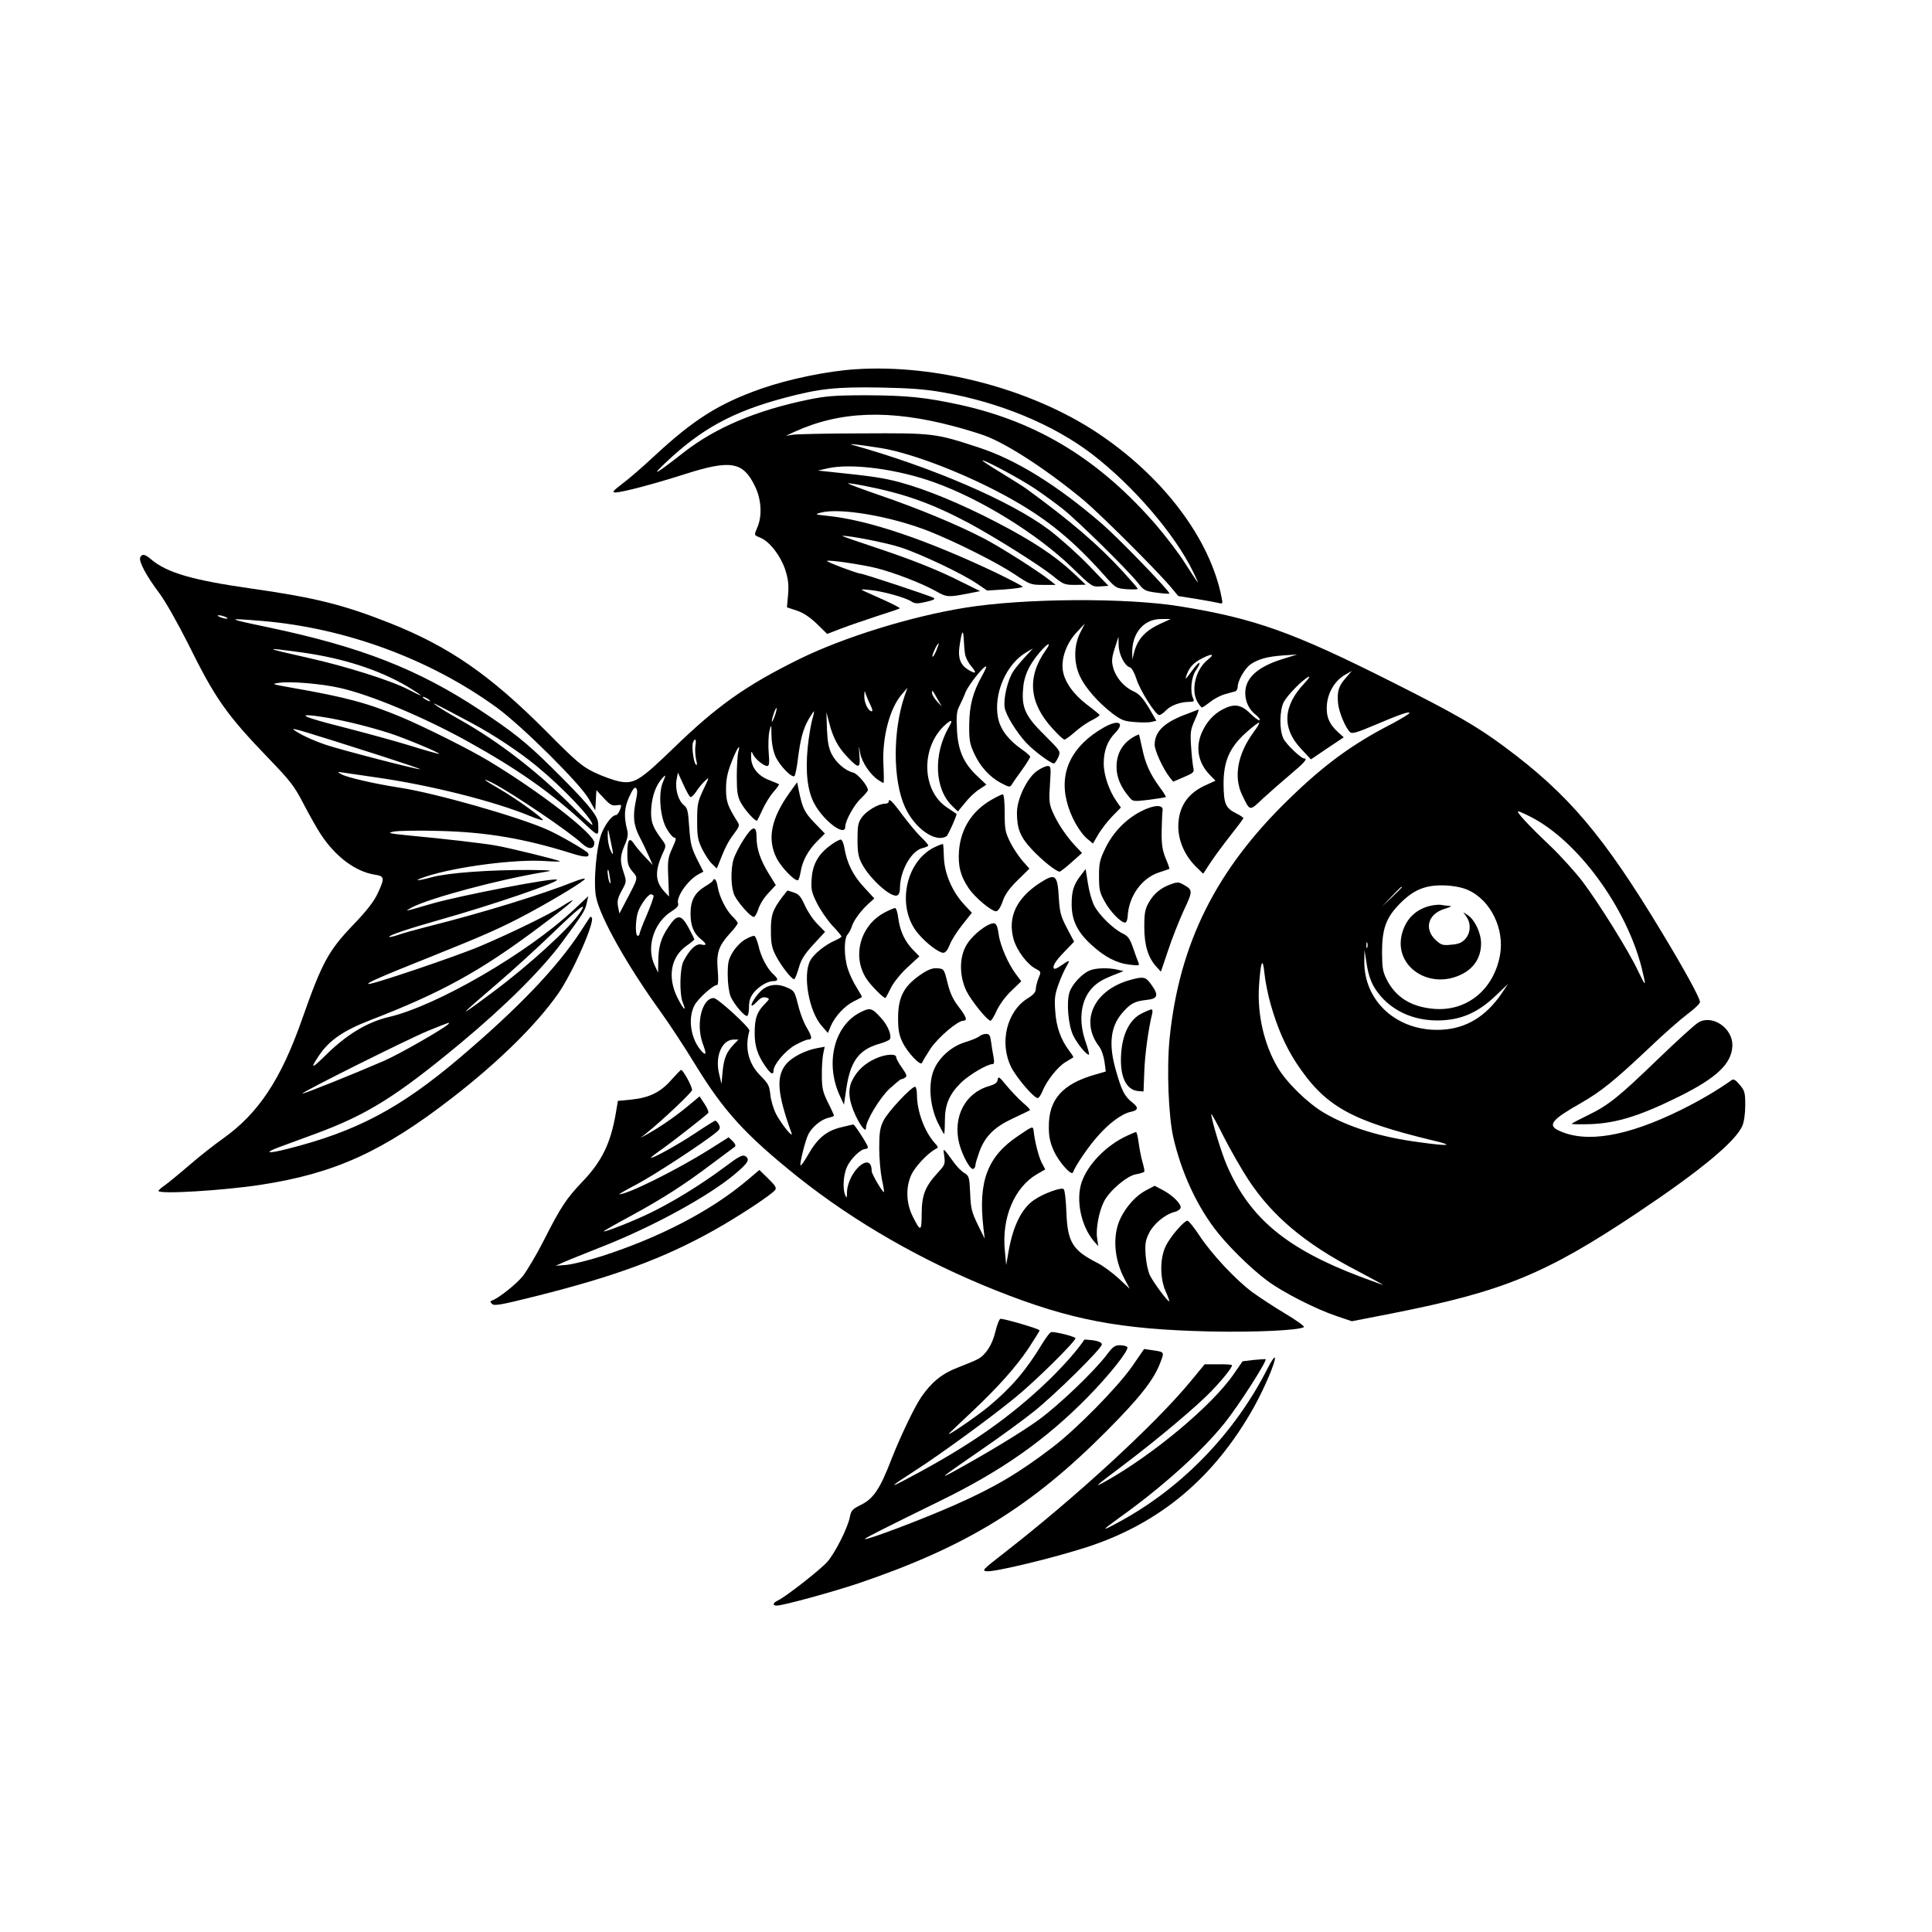 <?xml version="1.0" standalone="no"?>
<!DOCTYPE svg PUBLIC "-//W3C//DTD SVG 20010904//EN"
 "http://www.w3.org/TR/2001/REC-SVG-20010904/DTD/svg10.dtd">
<svg version="1.0" xmlns="http://www.w3.org/2000/svg"
 width="1024pt" height="1024pt" viewBox="0 0 1024 1024"
 preserveAspectRatio="xMidYMid meet">
<g transform="translate(0,1024) scale(0.1,-0.1)"
fill="#000000" stroke="none">
<path d="M4535 8283 c-151 -10 -354 -52 -500 -103 -225 -79 -358 -163 -569
-359 -60 -56 -136 -122 -169 -146 -48 -37 -55 -45 -35 -45 35 0 206 45 368 97
241 77 307 66 369 -59 36 -70 42 -159 16 -221 -19 -46 -20 -42 15 -57 49 -20
106 -94 131 -167 17 -53 20 -80 16 -134 l-6 -68 51 -17 c35 -11 69 -34 107
-70 l55 -54 75 29 c42 16 128 45 191 66 63 20 117 38 119 41 2 2 -34 21 -80
42 -46 21 -95 43 -109 49 -21 10 -17 11 30 6 66 -6 186 -39 219 -60 21 -13 32
-14 79 -3 39 9 51 15 41 21 -16 10 -374 129 -389 129 -16 0 -181 62 -177 67 8
7 180 -18 262 -38 97 -25 240 -80 315 -122 58 -33 65 -33 170 -13 l65 13 -146
72 c-98 47 -222 96 -370 146 -123 41 -220 74 -215 75 38 2 235 -37 309 -61
107 -35 329 -140 406 -193 l53 -36 94 6 c52 4 94 10 94 14 0 4 -64 37 -142 75
-367 174 -675 279 -893 301 -67 7 -68 8 -35 17 102 27 372 -19 575 -99 141
-56 362 -167 453 -228 81 -54 85 -56 150 -56 l67 0 -25 20 c-65 52 -265 179
-355 226 -140 73 -350 160 -552 229 -95 33 -171 61 -168 63 2 2 41 -4 87 -13
215 -42 361 -95 556 -199 137 -74 371 -221 442 -278 55 -45 62 -48 117 -48
l58 1 -67 63 c-96 90 -217 170 -408 269 -187 97 -370 173 -511 211 -87 23
-145 32 -359 54 l-75 8 53 12 c124 28 369 -4 565 -75 246 -88 545 -273 729
-451 105 -102 107 -103 150 -100 l43 3 -105 109 c-58 60 -152 144 -210 188
-202 152 -622 333 -1045 451 -28 8 55 -2 155 -18 176 -29 477 -148 701 -276
186 -106 318 -215 480 -396 63 -71 64 -71 122 -76 31 -2 57 -1 57 2 0 4 -35
44 -77 90 -132 144 -278 269 -511 439 -18 13 -80 52 -139 88 -58 35 -101 64
-96 64 19 0 204 -100 280 -151 43 -29 109 -77 148 -108 79 -63 344 -324 396
-390 32 -41 39 -44 98 -52 35 -5 66 -7 69 -5 7 8 -265 289 -353 366 -239 207
-459 344 -660 409 -228 75 -241 76 -613 74 -184 0 -350 -4 -370 -7 l-37 -6 45
21 c243 111 505 120 845 30 61 -16 135 -39 165 -50 123 -46 335 -185 526 -344
88 -74 384 -369 460 -459 l39 -47 100 -16 c55 -9 108 -19 119 -22 16 -4 17 -1
11 29 -61 314 -313 646 -665 878 -352 231 -850 361 -1275 333z m465 -123 c298
-52 584 -171 787 -326 219 -168 441 -426 538 -627 38 -79 36 -76 -46 51 -30
48 -96 134 -145 192 -301 350 -629 552 -1044 644 -184 40 -282 50 -495 51
-169 0 -217 -4 -310 -23 -276 -57 -492 -148 -660 -279 -148 -116 -180 -134
-100 -58 190 181 358 273 632 346 183 49 273 59 508 55 159 -3 240 -9 335 -26z"/>
<path d="M743 7285 c-8 -21 33 -98 100 -187 32 -42 97 -157 153 -268 146 -295
203 -376 429 -611 115 -119 136 -147 184 -240 30 -57 70 -129 90 -159 78 -120
185 -200 288 -216 52 -8 53 -17 14 -101 -21 -44 -59 -92 -129 -165 -132 -138
-165 -199 -272 -503 -112 -319 -232 -498 -420 -631 -41 -29 -118 -89 -170
-134 -52 -45 -112 -94 -132 -109 -21 -14 -38 -29 -38 -33 0 -19 344 2 540 32
393 60 649 176 1019 463 245 190 444 386 559 550 76 108 198 385 178 404 -3 4
-7 4 -9 2 -1 -2 -24 -36 -49 -75 -126 -193 -331 -407 -643 -672 -316 -268
-548 -390 -914 -482 -107 -27 -125 -21 -36 12 39 14 122 45 185 68 277 102
431 199 771 481 237 197 433 392 541 539 111 151 119 163 128 205 l8 35 -77
-72 c-244 -229 -726 -509 -979 -568 -115 -27 -224 -93 -332 -199 -79 -78 -89
-80 -39 -5 55 81 129 132 274 188 373 144 582 259 890 490 184 137 233 183
118 109 -65 -41 -263 -138 -428 -208 -122 -52 -585 -209 -593 -200 -7 6 63 37
331 144 292 117 380 156 528 236 142 77 289 167 289 177 0 4 -24 -2 -52 -13
-175 -70 -494 -168 -773 -238 -66 -17 -140 -37 -164 -46 -24 -8 -46 -13 -48
-11 -8 7 99 43 268 91 278 78 646 204 620 213 -28 9 -509 -84 -660 -127 -152
-44 -150 -44 -111 -22 93 50 465 150 710 190 47 7 33 9 -85 10 -209 1 -429
-15 -515 -38 -85 -23 -105 -21 -33 3 161 53 482 94 637 82 43 -3 77 -3 74 -1
-7 7 -272 72 -343 84 -71 12 -267 35 -450 52 -119 12 -126 14 -85 22 25 4 131
6 235 3 253 -6 453 -40 708 -120 70 -22 97 -21 83 3 -9 13 -152 96 -216 124
-156 69 -588 192 -780 222 -137 21 -279 54 -310 71 -25 14 -24 14 10 9 19 -3
96 -14 171 -25 289 -41 631 -127 823 -207 32 -13 60 -22 63 -20 7 7 -137 111
-224 162 -89 51 -110 69 -40 34 106 -55 406 -258 473 -321 34 -32 64 -30 64 5
0 47 -289 271 -560 434 -103 62 -331 176 -460 231 -179 75 -296 107 -590 158
-101 18 -103 19 -60 25 58 9 225 -5 321 -27 161 -36 441 -153 673 -281 269
-149 453 -278 631 -445 69 -64 69 -64 65 12 -2 39 -66 115 -251 297 -131 129
-200 184 -374 299 -330 218 -633 336 -1123 439 -225 47 -228 50 -35 34 445
-37 894 -203 1247 -460 135 -99 441 -403 487 -484 l34 -60 3 54 3 53 39 -42
c32 -35 44 -42 68 -38 28 4 28 3 18 -24 -6 -15 -15 -28 -21 -28 -19 0 -53 -42
-74 -91 -30 -67 -48 -272 -31 -347 24 -110 166 -362 341 -604 46 -64 129 -190
183 -279 153 -250 267 -374 541 -594 303 -242 666 -450 1050 -603 396 -158
658 -208 1140 -219 239 -5 468 6 496 23 6 3 -38 35 -98 71 -59 35 -138 87
-175 114 -89 66 -215 201 -280 299 -29 44 -58 80 -64 80 -19 0 -95 -89 -117
-138 -30 -65 -29 -169 1 -236 12 -27 21 -51 19 -53 -6 -5 -82 97 -102 137 -10
20 -20 67 -23 107 -4 60 -1 79 18 117 23 48 84 99 134 112 15 3 30 13 33 21 7
19 -39 66 -93 95 l-44 23 -46 -24 c-53 -28 -105 -85 -136 -150 -42 -88 -34
-214 22 -319 l28 -53 -60 56 c-33 30 -83 67 -111 81 -132 67 -159 110 -165
269 -2 61 -8 115 -14 122 -10 13 -112 -24 -160 -59 -64 -45 -109 -138 -132
-268 l-13 -75 -7 75 c-18 174 50 336 169 406 l45 26 -19 36 c-17 34 -37 114
-43 171 -3 23 -6 22 -81 -29 -163 -109 -213 -240 -185 -485 l7 -60 -37 75
c-32 66 -37 86 -40 166 -4 86 -6 92 -31 107 -14 8 -39 33 -54 54 -62 85 -59
83 -52 34 5 -40 3 -46 -34 -86 -68 -74 -85 -118 -86 -217 0 -98 -6 -99 -48
-14 -35 70 -37 155 -6 221 20 42 83 109 124 133 20 10 20 11 -1 34 -54 61 -94
168 -94 255 0 24 -5 43 -10 43 -20 0 -147 -136 -168 -181 -18 -37 -22 -63 -22
-145 0 -54 7 -128 14 -164 8 -36 13 -66 11 -68 -5 -6 -65 95 -65 111 0 111
-128 -2 -131 -115 0 -28 -2 -30 -9 -13 -15 34 -10 108 9 150 19 43 73 95 97
95 8 0 14 5 14 10 0 11 -70 120 -77 120 -2 0 -33 -7 -69 -16 -76 -19 -123 -59
-173 -148 -18 -31 -35 -55 -38 -53 -6 7 25 134 42 166 19 38 68 78 105 86 16
4 30 9 30 12 0 3 -14 35 -32 70 -27 55 -32 76 -32 141 -1 43 3 94 7 116 l8 38
-38 -7 c-63 -11 -131 -46 -163 -81 -58 -66 -52 -156 25 -369 12 -34 -53 46
-81 99 -14 27 -28 73 -31 103 -5 49 -11 60 -53 102 -63 63 -84 147 -58 238 4
15 -168 173 -189 173 -62 0 -96 -135 -59 -239 21 -58 20 -69 -5 -43 -57 62
-75 171 -39 242 18 36 100 110 122 110 5 0 6 35 2 78 -8 92 5 129 65 195 23
24 41 49 41 54 0 5 -12 20 -26 34 -34 31 -72 107 -80 158 -6 38 -18 52 -26 33
-1 -4 -20 -18 -42 -31 -55 -34 -76 -74 -76 -144 0 -64 17 -105 55 -135 32 -25
32 -36 1 -28 -26 6 -60 -25 -93 -88 -20 -37 -23 -174 -4 -220 22 -54 3 -37
-28 25 -55 110 -36 218 49 277 22 15 39 30 40 33 0 3 -14 31 -31 63 -39 71
-60 72 -106 3 -40 -59 -53 -103 -54 -182 l-1 -60 -19 40 c-45 96 -3 227 91
285 28 18 38 30 34 42 -11 34 53 125 108 154 l26 14 -34 67 c-29 59 -35 81
-41 168 -6 88 -9 102 -29 118 -29 23 -47 86 -38 135 l7 37 28 -61 c15 -34 32
-64 37 -68 6 -3 19 9 31 27 11 18 32 43 46 57 26 24 26 24 -7 -45 -30 -64 -33
-78 -33 -165 0 -83 3 -102 27 -151 15 -30 39 -66 52 -78 l25 -24 10 24 c33 85
50 119 80 158 30 40 32 47 20 65 -52 83 -61 107 -61 174 0 48 7 86 27 137 28
75 53 113 38 60 -4 -16 -8 -75 -8 -130 0 -83 4 -107 22 -140 21 -39 79 -103
86 -94 2 2 15 29 29 59 14 31 40 73 58 93 18 21 31 39 29 40 -2 2 -26 12 -54
23 -60 23 -95 70 -94 123 0 30 2 32 9 15 10 -25 57 -64 76 -64 11 0 13 15 8
73 -3 39 -1 90 4 112 10 39 10 39 11 -25 1 -41 9 -81 21 -109 22 -49 88 -117
101 -104 4 4 13 45 18 91 14 108 27 157 57 210 14 23 26 42 28 42 2 0 -2 -20
-9 -44 -7 -24 -18 -90 -24 -147 -13 -133 -1 -233 36 -300 49 -91 163 -176 163
-121 0 32 47 117 84 151 20 19 36 39 36 43 0 23 -54 87 -78 93 -42 10 -90 52
-114 98 -16 32 -22 64 -25 132 l-3 90 15 -57 c20 -78 47 -130 99 -183 58 -61
67 -59 61 13 -4 56 -4 56 4 10 9 -48 54 -115 97 -143 13 -8 25 -15 27 -15 2 0
2 46 -1 103 -6 141 34 294 98 367 l30 35 -16 -45 c-63 -187 -62 -448 3 -589
52 -113 162 -190 220 -153 8 5 53 105 53 118 0 0 -22 15 -49 33 -132 85 -143
307 -22 429 42 41 56 41 31 0 -85 -147 -77 -331 18 -421 l29 -28 38 46 c20 26
54 58 75 71 l38 25 -49 46 c-72 68 -102 136 -107 246 -4 69 -1 98 11 121 9 17
25 52 35 78 18 42 100 144 109 135 2 -2 -8 -24 -22 -49 -49 -88 -67 -157 -68
-258 -1 -82 3 -103 25 -151 32 -71 83 -127 143 -159 46 -24 48 -24 59 -6 6 10
30 45 54 77 23 33 42 63 42 68 0 4 -18 21 -40 36 -74 51 -117 107 -130 168
-26 129 43 289 152 351 l33 19 -41 -44 c-22 -24 -51 -58 -62 -75 -31 -45 -55
-147 -47 -195 7 -41 63 -131 115 -187 45 -47 138 -115 148 -108 5 3 15 19 22
35 12 29 10 31 -72 113 -101 99 -123 144 -116 240 4 74 31 133 89 201 44 51
65 58 31 10 -100 -142 -88 -279 37 -415 29 -32 57 -58 63 -58 5 0 31 19 56 41
26 23 66 51 90 62 23 12 41 24 40 28 -2 3 -32 28 -68 55 -72 55 -119 122 -127
182 -9 63 20 143 72 199 l45 48 -25 -49 c-34 -67 -35 -160 -1 -231 28 -60 94
-136 170 -195 49 -37 64 -43 120 -47 35 -3 76 -3 90 1 l25 6 -41 70 c-32 52
-51 73 -81 86 -50 23 -93 73 -107 125 -9 34 -8 51 8 102 l20 62 1 -45 c1 -49
32 -109 59 -117 10 -2 24 -27 35 -61 19 -62 102 -192 121 -192 7 0 23 11 36
25 25 26 76 45 124 45 23 0 27 3 20 18 -18 36 -10 116 15 150 13 18 21 35 18
38 -3 3 -18 -12 -33 -33 -42 -57 -46 -61 -34 -28 15 40 37 63 82 86 53 27 69
23 29 -8 -64 -51 -91 -161 -54 -224 10 -16 20 -29 24 -29 3 0 23 14 44 30 21
17 56 35 79 41 23 6 47 13 54 15 6 2 12 13 12 24 0 32 37 96 67 118 42 29 90
42 173 48 l75 5 -77 -24 c-132 -41 -198 -100 -198 -180 0 -46 20 -88 56 -116
15 -12 24 -24 20 -28 -3 -4 -26 12 -49 35 -49 48 -85 54 -145 23 -49 -25 -86
-66 -111 -121 -36 -80 -22 -162 41 -227 l30 -31 -48 -22 c-99 -43 -148 -116
-149 -220 0 -77 35 -156 95 -215 l37 -36 38 58 c21 32 69 97 106 144 38 48 69
89 69 93 0 3 -18 15 -40 26 -55 28 -64 50 -65 155 0 120 31 192 118 271 33 30
65 54 70 54 5 0 -8 -23 -29 -51 -85 -116 -107 -237 -60 -334 42 -86 37 -86
110 -17 36 33 102 91 146 128 74 62 93 84 72 84 -16 0 -93 73 -109 104 -23 43
-22 150 1 195 20 37 96 115 130 133 12 6 4 -7 -20 -33 -114 -120 -121 -238
-19 -347 l53 -57 87 59 87 58 -30 27 c-49 45 -65 86 -59 150 7 65 44 125 97
155 l35 20 -32 -37 c-39 -44 -47 -72 -41 -136 5 -48 41 -133 65 -153 10 -8 40
1 122 36 139 59 191 77 191 67 0 -5 -42 -30 -92 -57 -207 -106 -357 -215 -544
-397 -388 -375 -584 -767 -635 -1271 -16 -160 -6 -413 20 -526 40 -174 116
-344 214 -476 64 -87 191 -213 282 -281 83 -62 257 -151 370 -189 l80 -27 215
42 c588 116 812 208 1300 534 332 222 521 378 555 461 9 20 15 66 15 109 0 66
-3 76 -29 107 -22 26 -33 33 -43 25 -78 -55 -164 -106 -273 -160 -283 -139
-498 -175 -642 -108 -63 29 -40 58 117 147 106 61 177 118 358 289 78 75 172
157 207 183 36 27 65 54 65 63 0 21 -81 169 -200 366 -311 516 -497 736 -839
989 -144 107 -261 174 -591 340 -526 265 -730 338 -1125 402 -289 47 -829 43
-1139 -7 -291 -47 -645 -157 -881 -273 -281 -139 -433 -246 -665 -471 -181
-175 -210 -193 -292 -176 -31 7 -88 28 -128 47 -64 31 -95 56 -254 217 -299
300 -514 449 -831 575 -246 97 -394 134 -730 182 -315 45 -447 83 -533 154
-34 30 -50 32 -59 11z m452 -315 c13 -5 14 -9 5 -9 -8 0 -24 4 -35 9 -13 5
-14 9 -5 9 8 0 24 -4 35 -9z m4955 -36 c-82 -38 -122 -82 -141 -159 l-7 -30
-1 28 c-4 109 60 187 154 186 l50 0 -55 -25z m-1035 -161 c3 -18 17 -46 32
-63 32 -38 27 -45 -15 -20 -41 25 -55 62 -47 120 12 85 20 100 23 45 1 -27 4
-64 7 -82z m-153 17 c-9 -21 -18 -35 -20 -30 -3 9 25 70 33 70 2 0 -4 -18 -13
-40z m-3356 -9 c213 -30 401 -91 547 -176 42 -25 77 -48 77 -50 0 -3 -29 11
-65 30 -89 47 -336 125 -535 169 -237 53 -241 57 -24 27z m3008 -279 c9 -17
12 -32 7 -32 -19 0 -41 45 -40 80 1 32 1 33 8 10 5 -14 16 -40 25 -58z m355
33 l23 -40 -26 28 c-14 15 -26 35 -26 44 0 19 0 19 29 -32z m-2689 -11 c0 -2
-9 0 -20 6 -11 6 -20 13 -20 16 0 2 9 0 20 -6 11 -6 20 -13 20 -16z m225 -119
c112 -60 248 -150 340 -226 143 -118 295 -279 295 -311 0 -5 -49 39 -108 99
-186 186 -387 341 -592 457 -64 36 -125 73 -135 82 -19 15 7 2 200 -101z
m1601 39 c-8 -21 -15 -34 -15 -28 -1 15 20 76 25 71 2 -2 -2 -21 -10 -43z
m-2366 -9 c102 -18 217 -47 325 -81 82 -27 268 -104 263 -110 -2 -1 -68 17
-148 42 -80 25 -224 64 -320 89 -198 50 -270 73 -230 74 14 1 63 -6 110 -14z
m282 -202 c114 -37 206 -68 205 -70 -6 -5 -426 104 -502 130 -72 25 -136 55
-168 79 -18 14 39 -3 465 -139z m1664 55 c-3 -18 -1 -50 3 -72 7 -26 6 -35 -1
-28 -12 12 -23 95 -15 117 11 27 19 16 13 -17z m-173 -195 c-25 -60 -14 -187
21 -246 15 -26 33 -47 41 -47 11 0 8 -13 -12 -56 -23 -51 -25 -65 -21 -156 l4
-100 -28 30 c-47 54 -48 108 -1 209 14 30 13 34 -10 65 -50 66 -60 97 -55 167
5 64 24 117 56 154 22 25 23 22 5 -20z m-142 -93 c-18 -85 -14 -132 19 -196
17 -32 39 -79 50 -104 l20 -45 -43 45 c-23 25 -50 56 -58 70 -24 35 -34 18
-34 -54 0 -53 4 -67 27 -95 31 -36 32 -30 -33 -154 l-36 -69 -7 36 c-6 29 -2
46 19 85 26 47 26 49 11 95 -21 62 -20 88 5 147 15 33 19 57 14 76 -19 75 -17
118 9 178 19 42 30 55 37 48 8 -8 8 -26 0 -63z m4741 -89 c249 -126 507 -478
589 -800 26 -106 24 -107 -20 -15 -48 102 -202 350 -292 470 -38 50 -117 138
-176 194 -114 108 -180 180 -166 180 4 0 34 -13 65 -29z m-4863 -196 c-1 -5
-7 4 -14 20 -8 17 -14 50 -14 75 1 44 1 44 14 -20 8 -36 14 -69 14 -75z m-16
-130 c5 -28 4 -34 -3 -20 -8 19 -14 73 -6 64 2 -2 6 -22 9 -44z m4547 -62
c121 -53 196 -208 170 -347 -34 -183 -177 -298 -351 -283 -118 10 -199 60
-247 151 -23 45 -26 63 -27 146 0 127 21 186 95 261 74 75 138 100 240 96 47
-2 92 -11 120 -24z m-350 14 c0 -1 -24 -25 -52 -52 l-53 -50 50 53 c46 48 55
57 55 49z m-3966 -45 c2 -4 -13 -48 -34 -97 -22 -50 -39 -96 -40 -102 0 -7 -4
-13 -10 -13 -13 0 -13 75 0 122 11 37 54 98 70 98 5 0 11 -3 14 -8z m-387 -85
c-54 -83 -273 -283 -467 -427 -195 -145 -190 -138 35 55 71 61 199 177 283
258 143 138 187 172 149 114z m4170 -189 c-3 -7 -5 -2 -5 12 0 14 2 19 5 13 2
-7 2 -19 0 -25z m38 -213 c73 -117 205 -181 359 -173 109 6 192 44 283 130
l66 63 -33 -49 c-84 -124 -190 -188 -321 -194 -232 -11 -412 150 -408 367 l1
56 12 -76 c8 -52 21 -91 41 -124z m-550 -89 c36 -126 78 -221 135 -309 152
-230 285 -306 730 -413 110 -26 81 -30 -71 -9 -209 27 -380 80 -510 156 -86
50 -200 161 -247 241 -72 122 -109 281 -99 433 9 133 20 157 29 65 4 -41 19
-115 33 -164z m-4360 -105 c-29 -27 -260 -159 -338 -193 -159 -69 -430 -178
-434 -174 -7 6 558 288 667 333 114 46 119 48 105 34z m1513 -108 c-39 -42
-51 -72 -58 -143 l-6 -65 -13 55 c-22 93 16 180 78 180 l25 0 -26 -27z m2730
-718 c127 -192 300 -337 569 -477 81 -43 146 -78 143 -78 -3 0 -58 20 -122 44
-390 148 -584 310 -704 586 -30 68 -84 247 -84 275 0 6 30 -48 66 -120 36 -71
96 -175 132 -230z"/>
<path d="M7590 5441 c-85 -17 -141 -72 -161 -157 -39 -171 153 -294 322 -206
64 33 99 90 99 162 0 54 -33 125 -70 149 l-24 16 17 -25 c24 -35 22 -84 -6
-116 -18 -20 -35 -28 -74 -31 -45 -5 -54 -2 -82 23 -65 60 -43 140 46 167 37
12 42 15 21 16 -14 1 -32 3 -40 5 -7 2 -29 0 -48 -3z"/>
<path d="M6270 6448 c-105 -42 -150 -89 -150 -156 0 -30 45 -128 79 -171 l19
-24 56 24 c52 22 56 26 51 49 -3 14 -9 64 -12 112 -5 78 -3 91 20 142 14 31
23 56 19 55 -4 -1 -41 -15 -82 -31z"/>
<path d="M5850 6384 c-167 -95 -236 -232 -196 -391 18 -76 66 -163 110 -200
l29 -24 29 50 c17 28 50 71 75 96 l44 45 -22 31 c-40 57 -69 140 -69 202 0 68
19 120 62 164 52 54 15 71 -62 27z"/>
<path d="M6015 6338 c-64 -34 -98 -91 -97 -165 0 -53 23 -107 69 -160 17 -21
21 -22 103 -12 47 6 87 13 89 14 2 2 -12 26 -32 52 -52 71 -77 127 -93 206 -9
40 -16 72 -17 74 -1 1 -11 -3 -22 -9z"/>
<path d="M5498 6155 c-53 -36 -108 -149 -108 -223 0 -84 18 -129 79 -194 52
-56 130 -119 148 -118 4 1 33 23 63 50 l55 49 -36 38 c-47 50 -94 120 -120
180 -18 42 -20 60 -14 146 6 90 5 97 -12 97 -10 0 -35 -11 -55 -25z"/>
<path d="M4186 6040 c-99 -138 -121 -246 -70 -348 25 -50 99 -126 114 -117 4
3 10 23 14 46 9 56 39 112 87 160 l41 41 -55 57 c-54 56 -64 78 -84 175 l-8
40 -39 -54z"/>
<path d="M5255 6001 c-103 -59 -162 -152 -172 -269 -6 -81 7 -134 50 -198 33
-50 121 -124 147 -124 9 0 23 20 34 52 13 38 36 70 81 114 l61 60 -38 43 c-20
24 -50 68 -65 100 -25 50 -28 67 -28 154 0 58 -4 97 -10 97 -5 0 -33 -13 -60
-29z"/>
<path d="M4710 5990 c0 -5 -9 -10 -20 -10 -34 0 -97 -37 -122 -72 -20 -28 -23
-45 -23 -118 0 -69 5 -93 23 -128 43 -81 154 -181 187 -168 9 3 15 18 15 39 0
92 61 199 120 212 17 4 30 10 30 14 0 4 -18 25 -40 46 -23 22 -66 75 -98 117
-54 74 -72 90 -72 68z"/>
<path d="M6046 5939 c-79 -41 -146 -110 -187 -194 -30 -62 -34 -79 -34 -150 0
-70 4 -87 30 -133 29 -54 86 -112 108 -112 7 0 13 15 14 33 5 106 74 203 166
233 29 9 53 18 55 19 1 1 -7 27 -20 56 -17 43 -22 72 -21 144 1 50 3 99 5 110
5 32 -47 30 -116 -6z"/>
<path d="M3940 5788 c-22 -34 -45 -80 -52 -102 -17 -60 -14 -155 6 -194 22
-42 85 -112 101 -112 6 0 17 18 24 41 7 23 30 61 53 85 l40 43 -36 58 c-46 75
-66 134 -66 194 0 68 -21 64 -70 -13z"/>
<path d="M4402 5760 c-65 -47 -95 -101 -100 -177 -4 -56 -1 -71 27 -128 18
-36 54 -89 81 -119 28 -29 50 -56 50 -60 0 -3 -15 -12 -32 -20 -53 -22 -116
-73 -134 -108 -40 -77 -7 -266 60 -344 l34 -39 15 36 c21 50 73 107 121 131
23 11 42 22 44 23 2 2 -11 24 -27 50 -17 26 -38 71 -47 99 -21 63 -22 161 -1
184 8 9 18 28 22 42 9 31 49 85 89 121 l30 27 -56 61 c-57 62 -89 125 -103
209 -4 23 -12 42 -19 42 -7 0 -32 -13 -54 -30z"/>
<path d="M4952 5749 c-156 -77 -202 -322 -85 -458 44 -52 109 -101 133 -101
11 0 23 15 34 43 9 24 39 71 67 106 l50 63 -41 44 c-63 68 -104 164 -107 248
-1 37 -3 70 -5 72 -2 2 -23 -6 -46 -17z"/>
<path d="M5728 5600 c-38 -50 -48 -83 -48 -153 0 -85 31 -148 105 -215 71 -65
133 -97 203 -105 48 -6 53 -5 46 11 -4 9 -17 44 -28 77 -18 51 -27 64 -57 78
-49 24 -124 97 -150 148 -12 24 -27 77 -33 118 l-12 75 -26 -34z"/>
<path d="M5514 5562 c-128 -83 -175 -184 -141 -303 18 -59 72 -131 117 -154
28 -15 29 -16 14 -50 -7 -19 -14 -45 -14 -57 0 -16 -13 -31 -41 -48 -113 -69
-154 -237 -89 -367 29 -57 120 -163 140 -163 6 0 17 16 25 36 23 57 82 131
123 155 20 12 39 24 41 25 1 2 -9 18 -23 36 -44 59 -68 126 -73 209 -5 65 -2
89 17 141 12 35 32 78 43 97 21 36 18 36 -34 0 -14 -10 -29 -16 -32 -13 -11
11 6 40 56 91 l50 52 -38 72 c-33 63 -38 83 -43 160 -7 123 -18 132 -98 81z"/>
<path d="M6208 5554 c-54 -18 -92 -50 -119 -97 -20 -36 -24 -55 -24 -132 0
-96 21 -164 67 -212 l21 -23 38 112 c20 62 58 157 83 212 49 104 49 109 -1
137 -24 14 -33 15 -65 3z"/>
<path d="M4148 5488 c-53 -70 -63 -99 -62 -183 0 -67 5 -89 27 -132 27 -52 82
-123 96 -123 4 0 15 26 24 58 13 46 29 72 78 126 l62 67 -41 42 c-23 23 -52
67 -66 98 -20 45 -31 59 -57 68 -18 6 -33 11 -34 11 -2 0 -14 -15 -27 -32z"/>
<path d="M4682 5400 c-124 -71 -165 -227 -92 -344 21 -35 97 -112 104 -105 2
2 15 27 29 55 14 28 53 76 88 108 l62 57 -36 37 c-42 44 -67 98 -76 166 -3 27
-10 51 -16 53 -5 1 -34 -11 -63 -27z"/>
<path d="M5250 5343 c-42 -16 -103 -69 -127 -111 -39 -65 -39 -162 -2 -242 25
-52 112 -160 129 -160 5 0 20 25 33 54 15 32 47 76 78 105 l52 50 -27 36 c-41
53 -85 153 -93 214 -8 55 -16 64 -43 54z"/>
<path d="M3950 5261 c-19 -10 -48 -39 -64 -64 -25 -41 -29 -56 -29 -124 0 -47
7 -92 15 -114 19 -43 77 -111 89 -103 5 3 9 25 9 49 0 32 7 51 26 75 30 35 73
60 104 60 26 0 26 12 -1 36 -33 30 -67 95 -79 152 -7 28 -17 52 -23 52 -7 0
-28 -8 -47 -19z"/>
<path d="M4888 5080 c-97 -64 -128 -123 -128 -237 0 -61 5 -89 24 -128 26 -54
96 -128 103 -108 2 7 22 39 43 72 38 59 145 151 176 151 23 0 16 21 -26 75
-29 38 -45 72 -58 126 -18 73 -19 74 -53 77 -25 2 -47 -6 -81 -28z"/>
<path d="M5775 5096 c-42 -18 -92 -73 -106 -114 -18 -53 -7 -178 20 -232 23
-45 68 -100 82 -100 4 0 -4 30 -17 68 -40 114 -26 223 37 288 28 29 56 45 134
75 l30 12 -30 7 c-49 12 -118 10 -150 -4z"/>
<path d="M5990 5046 c-194 -54 -269 -219 -162 -356 10 -14 22 -48 26 -77 l7
-52 -58 -17 c-172 -49 -245 -132 -244 -276 0 -52 6 -82 26 -127 27 -60 94
-135 102 -115 13 36 81 136 131 192 60 69 128 119 175 129 41 8 43 23 8 50
-40 31 -56 62 -86 168 -40 137 -30 232 32 305 44 51 66 63 128 70 62 6 68 24
28 80 -30 43 -41 46 -113 26z"/>
<path d="M4040 4994 c-30 -25 -68 -84 -54 -84 4 0 17 11 29 24 16 17 29 23 45
19 21 -6 21 -6 -9 -37 -40 -41 -51 -75 -51 -152 0 -69 15 -116 57 -176 27 -40
43 -48 43 -22 0 31 62 105 113 134 29 16 60 30 70 30 23 0 22 14 -7 63 -14 23
-32 69 -41 102 -23 92 -24 92 -59 109 -51 24 -99 20 -136 -10z"/>
<path d="M4559 4874 c-138 -70 -187 -270 -108 -441 l22 -48 13 87 c21 142 66
203 169 234 30 8 57 20 61 25 12 19 -9 72 -44 111 -51 57 -60 59 -113 32z"/>
<path d="M6050 4868 c-63 -32 -102 -110 -108 -218 -7 -117 27 -188 92 -193
l27 -2 4 105 c3 90 22 230 42 308 3 12 1 22 -4 22 -5 0 -29 -10 -53 -22z"/>
<path d="M9004 4822 c-18 -9 -114 -97 -215 -194 -211 -204 -264 -246 -373
-299 -43 -21 -82 -41 -85 -45 -3 -3 44 -4 104 -2 135 6 257 44 458 143 207
102 287 178 289 275 1 90 -104 163 -178 122z"/>
<path d="M5190 4747 c-8 -7 -42 -21 -75 -31 -83 -25 -157 -99 -175 -176 -18
-75 -7 -169 29 -247 17 -34 32 -63 35 -63 2 0 4 31 4 69 0 87 23 140 85 202
43 42 139 99 168 99 8 0 10 11 5 38 -4 20 -10 56 -13 80 -5 35 -9 42 -27 42
-12 0 -28 -6 -36 -13z"/>
<path d="M4640 4629 c-56 -25 -96 -62 -122 -113 -26 -50 -20 -110 17 -189 28
-59 55 -91 55 -65 0 38 71 156 123 206 31 28 59 52 64 52 4 0 14 4 21 9 11 7
7 17 -17 51 -17 24 -31 49 -31 57 0 20 -58 16 -110 -8z"/>
<path d="M3558 4516 c-58 -66 -117 -94 -211 -104 l-72 -7 -11 -65 c-27 -158
-73 -254 -175 -361 -87 -91 -117 -136 -207 -314 -39 -77 -90 -162 -112 -190
-37 -44 -126 -115 -162 -128 -11 -4 -11 -7 0 -18 11 -12 49 -5 240 43 417 105
670 199 932 345 131 73 304 187 328 215 9 12 2 24 -36 61 l-47 46 -65 -55
c-189 -160 -463 -303 -771 -402 -68 -22 -151 -42 -184 -46 l-60 -5 40 18 c22
10 108 44 190 77 274 106 579 272 720 391 72 61 82 78 54 96 -13 8 -36 -4
-110 -60 -125 -93 -270 -182 -393 -242 -93 -45 -246 -105 -246 -97 0 2 63 38
141 80 172 94 279 162 429 275 63 47 119 89 125 93 6 5 2 16 -11 29 l-22 21
-108 -68 c-169 -106 -429 -235 -472 -234 -4 0 38 24 93 53 90 47 362 225 423
277 19 16 21 23 12 40 -6 11 -14 20 -19 20 -4 0 -52 -30 -106 -66 -89 -60
-235 -140 -235 -130 0 2 30 26 68 52 54 39 198 151 235 184 5 4 -3 26 -18 48
l-27 41 -59 -49 c-63 -53 -148 -112 -214 -149 l-40 -22 35 28 c83 67 235 211
238 225 3 15 -48 109 -58 107 -3 0 -26 -24 -52 -53z"/>
<path d="M5288 4518 c-2 -17 -14 -25 -47 -35 -126 -36 -192 -164 -157 -304 18
-68 61 -144 76 -134 6 4 10 12 10 20 0 8 10 40 21 71 31 83 79 130 179 177 47
22 87 41 89 43 3 2 -14 20 -38 40 -23 20 -61 60 -86 90 -38 47 -44 51 -47 32z"/>
<path d="M5975 4221 c-111 -51 -209 -151 -242 -247 -32 -95 -3 -234 66 -314
l22 -25 -6 42 c-8 49 10 143 36 194 28 57 123 138 170 145 22 4 41 10 44 14 2
3 -2 27 -10 52 -7 25 -16 71 -20 102 -4 31 -10 56 -14 56 -3 0 -24 -9 -46 -19z"/>
<path d="M5276 3183 c-17 -72 -52 -125 -94 -147 -15 -8 -63 -28 -107 -45 -82
-31 -139 -78 -193 -157 -36 -53 -112 -212 -159 -333 -59 -153 -94 -205 -160
-237 -44 -22 -52 -30 -58 -62 -10 -57 -78 -192 -120 -240 -37 -42 -220 -185
-262 -205 -27 -12 -30 -27 -6 -27 33 0 292 71 433 118 571 194 914 404 1315
807 176 177 251 272 285 363 22 58 23 56 -45 66 l-41 6 -64 -93 c-79 -112
-290 -327 -420 -427 -178 -136 -309 -214 -520 -307 -172 -76 -468 -188 -476
-180 -4 3 105 58 397 201 328 160 561 324 784 551 114 116 220 249 210 265 -3
5 -21 10 -39 10 -27 0 -38 -8 -71 -52 -67 -88 -250 -263 -359 -343 -91 -66
-271 -175 -451 -274 -86 -47 -64 -30 145 114 102 70 228 162 280 204 113 90
360 334 360 355 0 10 -15 17 -45 22 -25 3 -47 5 -48 3 -34 -52 -108 -136 -185
-211 -206 -199 -423 -351 -747 -522 -110 -59 -102 -49 33 38 133 85 410 287
537 392 103 84 315 293 315 311 0 8 -96 33 -127 33 -7 0 -28 -28 -49 -62 -85
-141 -163 -232 -284 -333 -73 -60 -245 -176 -205 -138 11 11 63 60 115 109
141 133 235 239 301 337 32 49 59 92 59 96 0 7 -182 61 -207 61 -6 0 -18 -30
-27 -67z"/>
<path d="M6720 2990 c-176 -348 -459 -640 -795 -820 -92 -50 -89 -44 15 31
222 159 430 346 551 497 71 88 226 329 217 338 -2 1 -30 -1 -63 -4 l-59 -7
-45 -65 c-114 -168 -432 -433 -686 -574 -61 -33 -53 -26 105 93 181 137 385
309 460 387 63 66 110 125 110 138 0 3 -33 6 -72 5 l-73 0 -75 -91 c-191 -231
-614 -619 -997 -916 -104 -81 -110 -87 -83 -90 42 -5 363 73 534 129 385 126
672 367 881 739 57 102 118 246 112 264 -2 6 -19 -18 -37 -54z"/>
</g>
</svg>
